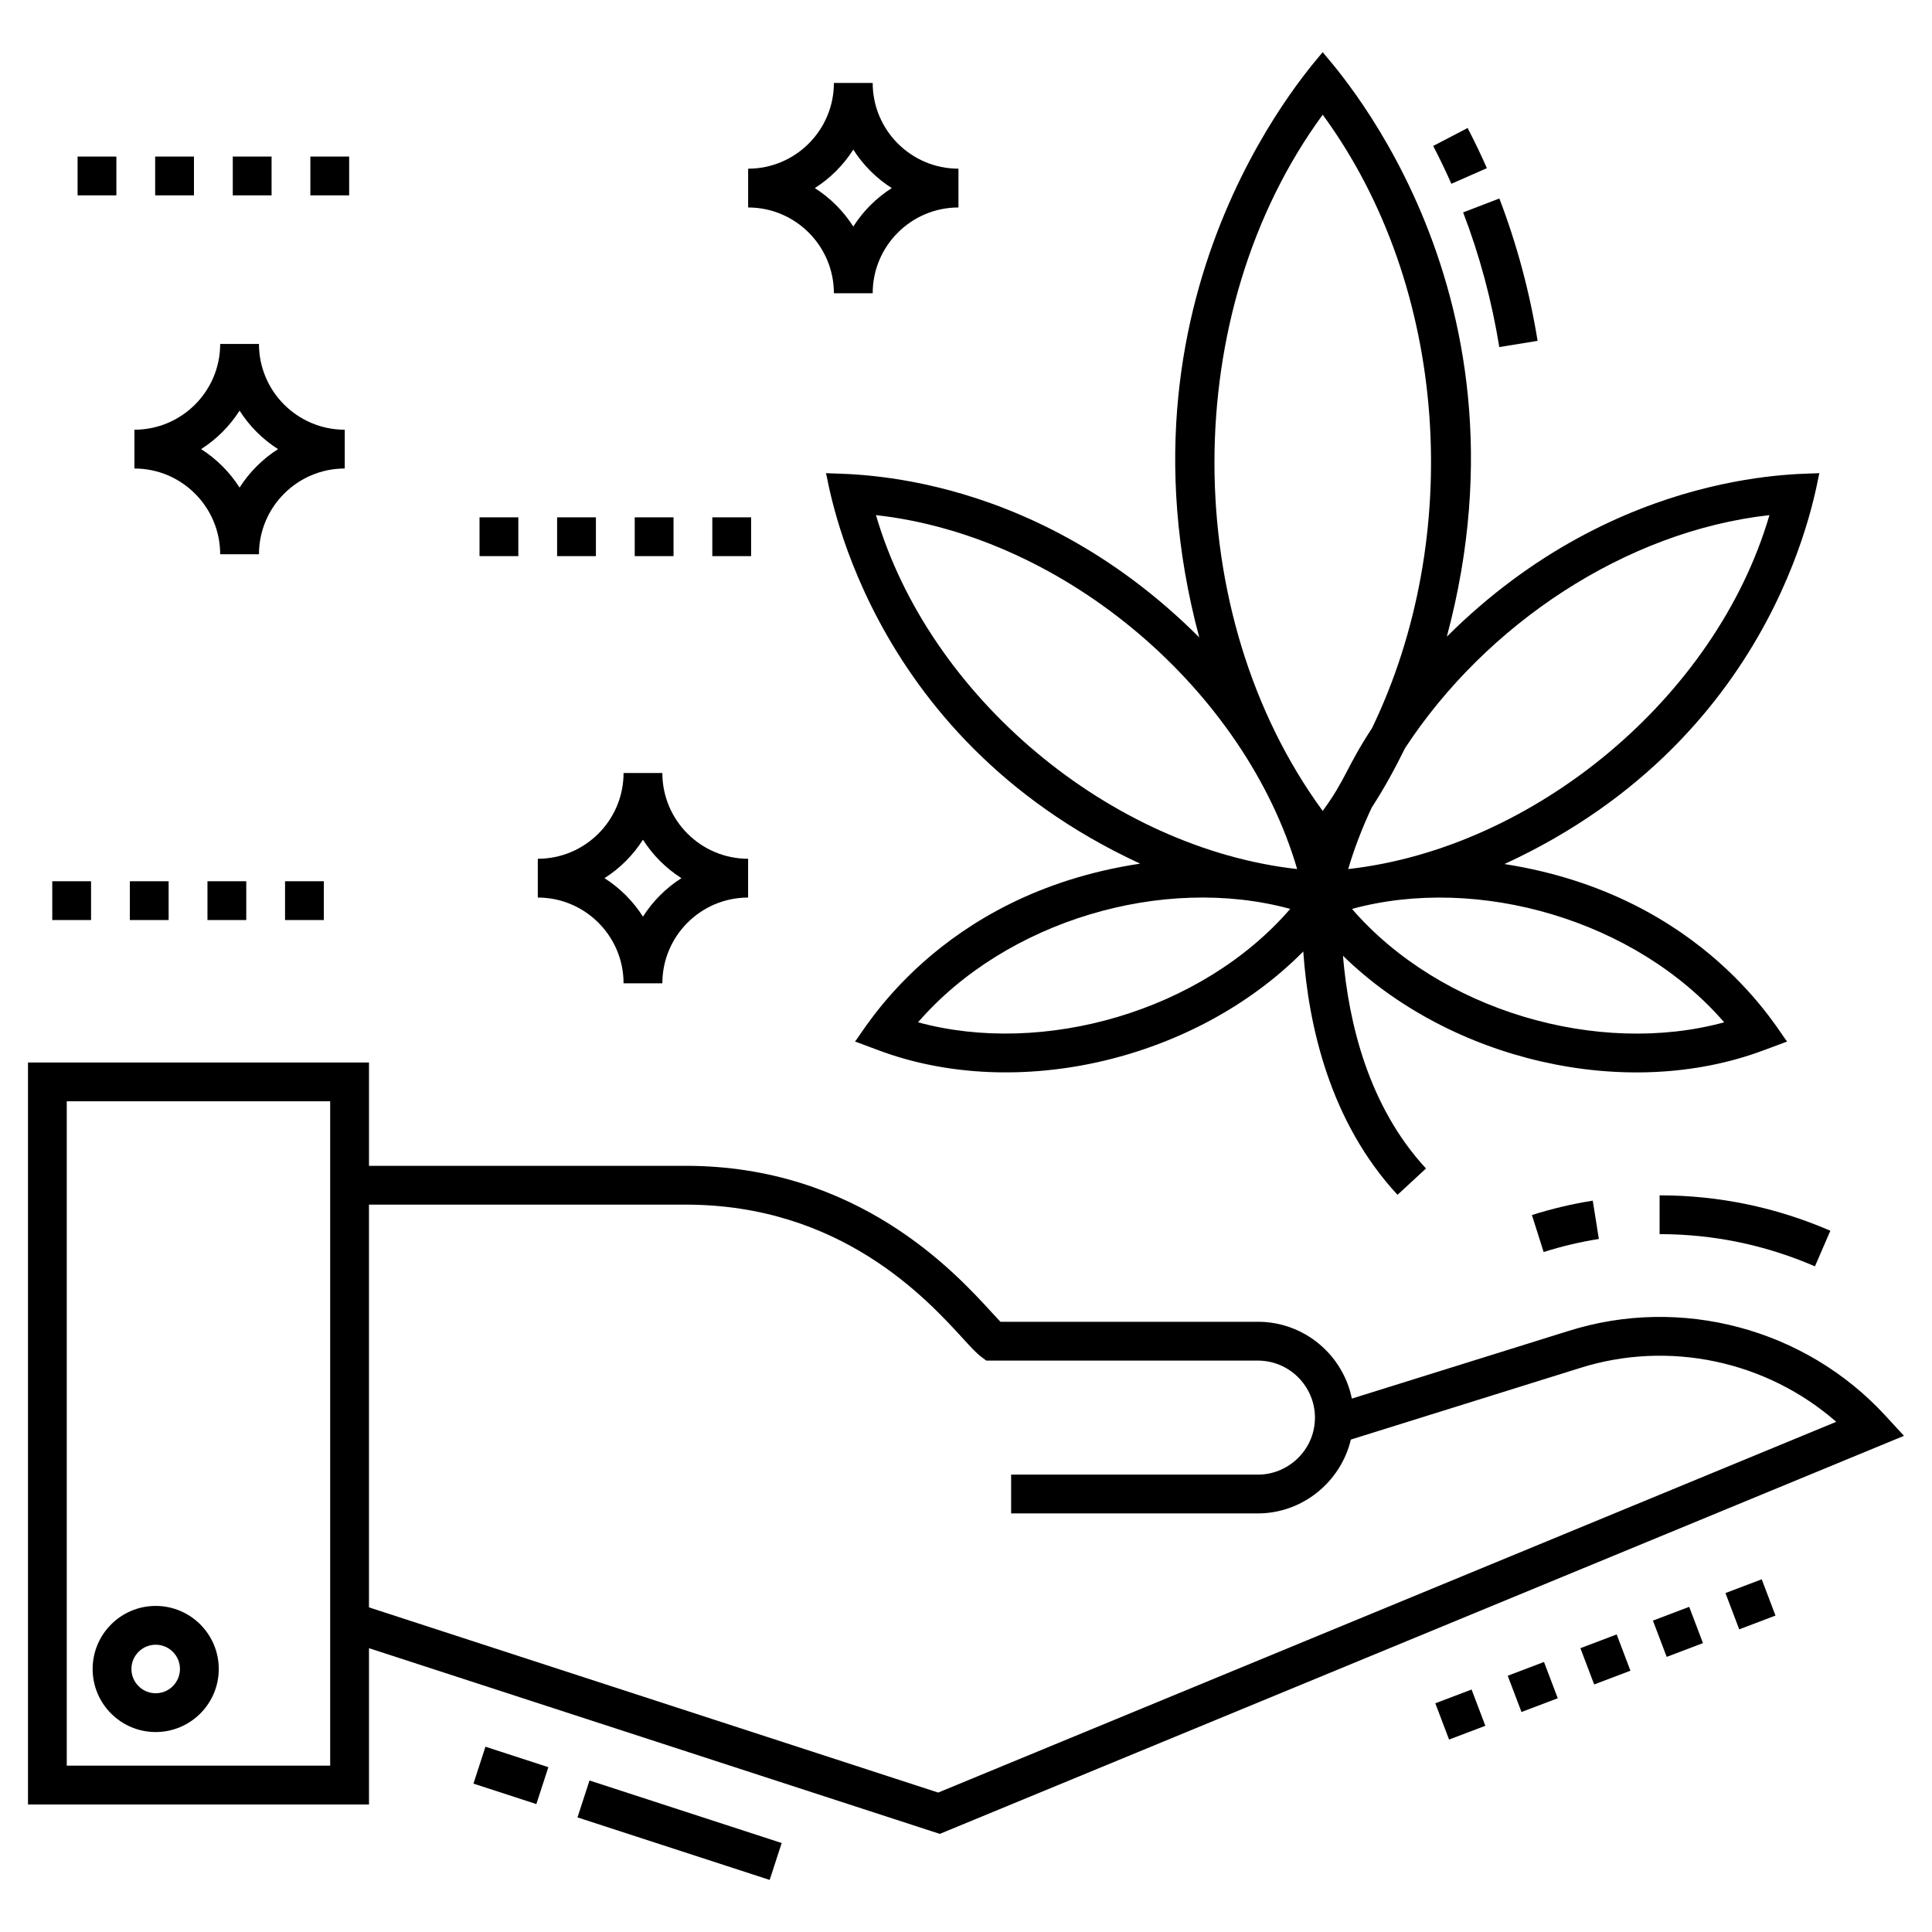 <?xml version="1.0" encoding="UTF-8"?>
<!-- Uploaded to: ICON Repo, www.svgrepo.com, Generator: ICON Repo Mixer Tools -->
<svg fill="#000000" width="800px" height="800px" version="1.1" viewBox="144 144 512 512" xmlns="http://www.w3.org/2000/svg">
 <g>
  <path d="m559.59 496.74-57.336 17.902c-2.352-11.598-12.617-20.359-24.898-20.359h-68.234c-0.68-0.707-1.543-1.648-2.336-2.516-9.711-10.617-35.512-38.812-81.051-38.812h-83.949v-27.383h-90.371v196.63h90.371v-41.414l151.27 49.211 255.52-105.49-4.996-5.418c-21.203-23.027-54.184-31.801-83.988-22.348zm-328.09 115.18h-69.809v-176.07h69.809zm161.13 7.129-150.85-49.078v-106.73h83.945c41.012 0 63.754 24.855 73.465 35.473 2.125 2.324 3.527 3.859 4.812 4.824l1.375 1.035h71.969c8.34 0 15.129 6.789 15.129 15.133 0 0.473-0.039 0.945-0.07 1.367-0.664 7.691-7.273 13.719-15.059 13.719l-65.387-0.004v10.281h65.391c11.828 0 21.973-8.344 24.641-19.57l60.68-18.949c23.625-7.484 49.527-1.879 67.949 14.246z"/>
  <path d="m604.91 575.79-3.648-9.613 9.613-3.648 3.648 9.613z"/>
  <path d="m547.21 597.7-3.648-9.609 9.613-3.652 3.648 9.609z"/>
  <path d="m528.02 605-3.648-9.613 9.613-3.648 3.648 9.613z"/>
  <path d="m566.47 590.4-3.648-9.613 9.613-3.648 3.648 9.613z"/>
  <path d="m585.69 583.09-3.648-9.613 9.613-3.648 3.648 9.613z"/>
  <path d="m629.06 470.16c-14.387-6.227-29.613-9.383-45.25-9.383v10.281c14.223 0 28.074 2.871 41.168 8.539z"/>
  <path d="m553.08 475.8c4.769-1.512 9.691-2.676 14.633-3.465l-1.617-10.152c-5.441 0.867-10.867 2.148-16.121 3.816z"/>
  <path d="m347.97 642.2-50.93-16.57 3.184-9.781 50.93 16.57z"/>
  <path d="m286.14 622.1-16.668-5.422 3.18-9.781 16.668 5.422z"/>
  <path d="m185.26 603.01c9.215 0 16.715-7.496 16.715-16.711 0-9.215-7.496-16.711-16.715-16.711-9.215 0-16.711 7.496-16.711 16.711 0 9.215 7.492 16.711 16.711 16.711zm0-23.141c3.547 0 6.43 2.883 6.43 6.43 0 3.543-2.883 6.43-6.43 6.43-3.543 0-6.43-2.883-6.43-6.43 0-3.543 2.883-6.43 6.43-6.43z"/>
  <path d="m551.48 234.33c-2.113-13.012-5.523-25.703-10.137-37.727l-9.598 3.684c4.359 11.363 7.586 23.371 9.586 35.688z"/>
  <path d="m523.81 182.68c1.711 3.277 3.332 6.648 4.816 10.023l9.414-4.141c-1.578-3.582-3.297-7.16-5.109-10.641z"/>
  <path d="m611.33 422.36 6.289-2.348c-1.812-1.672-21.422-38.684-74.922-47.031 74.301-34.207 82.801-102.3 83.469-103.61-1.949 0.488-52.738-2.453-98.742 43.352 25.25-94.203-32.359-153.72-32.898-154.91-0.453 1.02-57.875 61.262-32.711 155.1-46.355-46.309-96.676-42.977-98.922-43.547 0.57 1.113 9.398 69.359 83.258 103.51-53.91 8.102-73.82 45.527-75.566 47.129l6.289 2.348c36.648 13.699 83.949 2.629 112.51-26.199 1.379 19.73 7.066 45.133 24.973 64.488l7.547-6.984c-15.246-16.48-20.508-38.598-22.004-56.371 28.324 27.672 74.898 38.727 111.43 25.07zm1.59-141.85c-14.223 48.645-62.637 88.328-111.63 93.801 1.625-5.551 3.742-10.977 6.219-16.277 3.262-5.035 6.172-10.328 8.844-15.781 21.539-32.867 58.457-57.477 96.566-61.742zm-118.39-106.11c33.664 45.926 37.332 112.32 13.055 162.59-6.965 10.645-6.844 13.434-13.055 21.91-38.07-51.977-38.426-132.04 0-184.5zm-118.39 106.11c50.746 5.684 97.93 46.992 111.62 93.801-49.539-5.539-97.559-45.672-111.62-93.801zm11.152 134.41c23.355-26.973 65.043-39.219 98.633-30.051-23.551 27.246-65.527 39.078-98.633 30.051zm115-30.047c33.379-9.102 75.129 2.902 98.637 30.051-33.434 9.117-75.297-3.059-98.637-30.051z"/>
  <path d="m205.69 185.49h10.281v10.281h-10.281z"/>
  <path d="m164.56 185.49h10.281v10.281h-10.281z"/>
  <path d="m226.25 185.49h10.281v10.281h-10.281z"/>
  <path d="m185.12 185.49h10.281v10.281h-10.281z"/>
  <path d="m271.08 281.1h10.281v10.281h-10.281z"/>
  <path d="m312.21 281.1h10.281v10.281h-10.281z"/>
  <path d="m332.77 281.1h10.281v10.281h-10.281z"/>
  <path d="m291.64 281.1h10.281v10.281h-10.281z"/>
  <path d="m178.41 377.54h10.281v10.281h-10.281z"/>
  <path d="m157.85 377.54h10.281v10.281h-10.281z"/>
  <path d="m198.98 377.54h10.281v10.281h-10.281z"/>
  <path d="m219.54 377.54h10.281v10.281h-10.281z"/>
  <path d="m309.25 404.59h10.281c0-12.531 10.195-22.727 22.727-22.727v-10.281c-12.531 0-22.727-10.195-22.727-22.727h-10.281c0 12.531-10.195 22.727-22.727 22.727v10.281c12.531 0 22.727 10.195 22.727 22.727zm5.141-38.062c2.609 4.098 6.094 7.586 10.195 10.195-4.098 2.609-7.586 6.094-10.195 10.195-2.609-4.098-6.094-7.586-10.195-10.195 4.102-2.609 7.59-6.094 10.195-10.195z"/>
  <path d="m235.36 257.88c-12.535 0-22.73-10.195-22.73-22.73h-10.281c0 12.535-10.195 22.73-22.727 22.73v10.281c12.531 0 22.727 10.195 22.727 22.727h10.281c0-12.531 10.195-22.727 22.73-22.727zm-27.871 15.336c-2.609-4.098-6.094-7.586-10.195-10.195 4.098-2.609 7.586-6.098 10.195-10.195 2.609 4.098 6.098 7.59 10.195 10.195-4.098 2.609-7.586 6.098-10.195 10.195z"/>
  <path d="m364.99 221.71h10.281c0-12.531 10.195-22.727 22.73-22.727v-10.281c-12.535 0-22.73-10.195-22.73-22.727h-10.281c0 12.531-10.195 22.727-22.727 22.727v10.281c12.527-0.004 22.727 10.195 22.727 22.727zm5.141-38.062c2.609 4.098 6.094 7.586 10.195 10.195-4.098 2.609-7.586 6.094-10.195 10.195-2.609-4.098-6.094-7.586-10.195-10.195 4.102-2.609 7.586-6.098 10.195-10.195z"/>
 </g>
</svg>